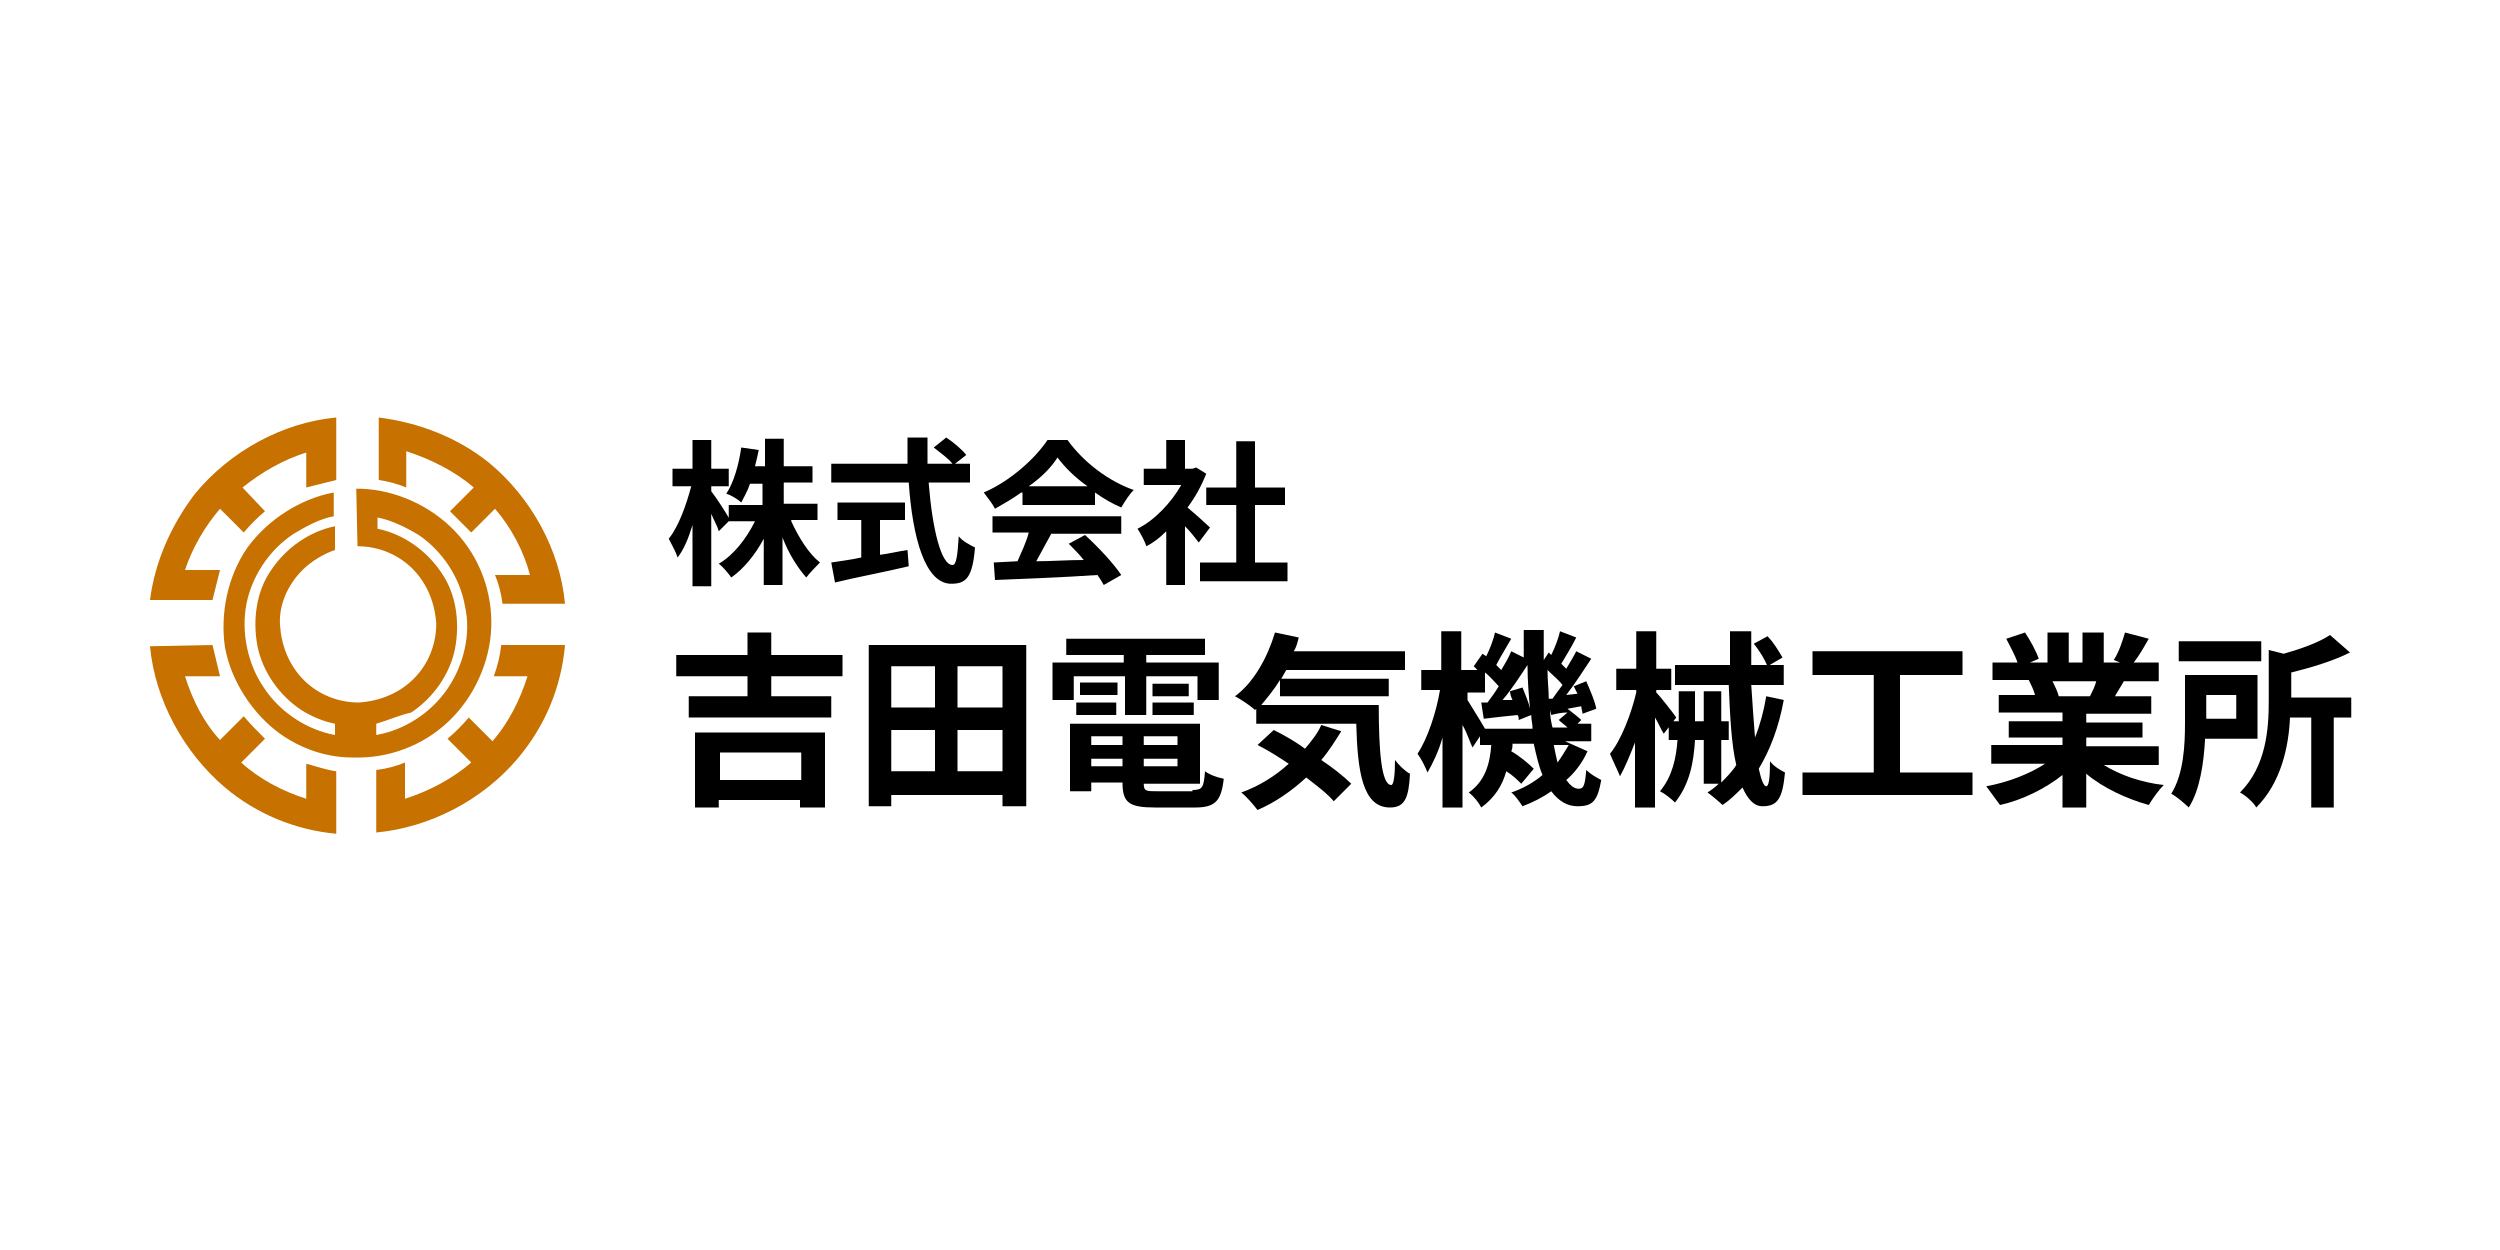<?xml version="1.0" encoding="utf-8"?>
<!-- Generator: Adobe Illustrator 25.4.2, SVG Export Plug-In . SVG Version: 6.00 Build 0)  -->
<svg version="1.1" id="レイヤー_3" xmlns="http://www.w3.org/2000/svg" xmlns:xlink="http://www.w3.org/1999/xlink" x="0px"
	 y="0px" width="200px" height="100px" viewBox="0 0 200 100" style="enable-background:new 0 0 200 100;" xml:space="preserve">
<style type="text/css">
	.st0{fill-rule:evenodd;clip-rule:evenodd;fill:#C67100;}
</style>
<g>
	<path class="st0" d="M26.9,33.4c-4.3,0.4-8.5,2.7-11.3,6.1c-1.9,2.5-3.2,5.4-3.6,8.5h5l0.6-2.4h-2.8c0.6-1.8,1.6-3.5,2.8-4.9
		l1.9,1.9c0.5-0.6,1.1-1.2,1.7-1.7L19.4,39c1.5-1.2,3.2-2.2,5.1-2.8V39c0.8-0.2,1.6-0.4,2.4-0.6L26.9,33.4 M12,51.7
		c0.4,4.3,2.7,8.5,6,11.3c2.5,2.1,5.6,3.4,8.9,3.7v-5c-0.8-0.1-1.6-0.4-2.4-0.6v2.8c-1.9-0.6-3.8-1.6-5.2-2.9l1.9-1.9
		c-0.6-0.6-1.2-1.2-1.7-1.8l-1.9,1.9c-1.3-1.4-2.2-3.2-2.8-5.1h2.8c-0.2-0.8-0.4-1.7-0.6-2.5L12,51.7 M30.1,61.6v5
		c4.3-0.4,8.5-2.6,11.3-5.9c2.2-2.6,3.5-5.7,3.8-9.1h-5.1c-0.1,0.9-0.3,1.7-0.6,2.5h2.7c-0.6,1.9-1.5,3.7-2.8,5.2l-1.9-1.9
		c-0.5,0.6-1.1,1.2-1.7,1.7l1.9,1.9c-1.5,1.3-3.4,2.3-5.3,2.9V61C31.7,61.3,30.9,61.5,30.1,61.6 M30.3,33.4v5
		c0.7,0.1,1.5,0.3,2.2,0.6v-2.9c1.9,0.6,3.9,1.6,5.4,2.9L36,40.9l1.7,1.7l1.9-1.9c1.3,1.5,2.3,3.4,2.8,5.3h-2.8
		c0.3,0.7,0.5,1.5,0.6,2.3h5c-0.4-4.3-2.7-8.5-6.1-11.3C36.6,35,33.5,33.8,30.3,33.4 M28.6,43.7c1.6,0,3.2,0.6,4.4,1.8
		c1.2,1.2,1.8,2.8,1.9,4.4c0,1.6-0.6,3.2-1.8,4.4s-2.8,1.8-4.4,1.9c-1.6,0-3.2-0.6-4.4-1.8s-1.8-2.8-1.9-4.4s0.6-3.2,1.8-4.4
		c0.7-0.7,1.7-1.3,2.6-1.6v-1.9c-2,0.4-3.9,1.7-5.1,3.5c-1.2,1.7-1.5,4-1.1,6.1c0.4,2,1.7,3.9,3.5,5.1c0.8,0.5,1.7,0.9,2.7,1.1v0.9
		c-2.2-0.4-4.4-1.8-5.7-3.8c-1.3-1.9-1.8-4.4-1.4-6.6c0.4-2.2,1.8-4.4,3.8-5.7c1-0.6,2.1-1.2,3.2-1.4v-1.9c-2.7,0.5-5.3,2.2-6.9,4.4
		c-1.6,2.3-2.2,5.3-1.8,8c0.5,2.7,2.2,5.3,4.4,6.9c1.7,1.2,3.7,1.9,5.8,1.9c2.8,0.1,5.6-0.9,7.7-2.9c2-1.9,3.3-4.7,3.4-7.5
		c0.1-2.8-0.9-5.6-2.9-7.7c-1.9-2-4.7-3.3-7.5-3.4c-0.1,0-0.3,0-0.4,0L28.6,43.7 M30.1,57.9v0.9c2.3-0.4,4.4-1.8,5.7-3.7
		s1.9-4.4,1.4-6.6c-0.4-2.3-1.8-4.4-3.7-5.7c-1-0.6-2.2-1.2-3.3-1.4v0.9c2,0.4,3.9,1.7,5.1,3.5c1.2,1.7,1.5,4,1.1,6.1
		c-0.4,2-1.7,3.9-3.5,5.1C32,57.2,31.1,57.6,30.1,57.9"/>
	<g>
		<path d="M57.5,42.5c-0.1-0.4-0.4-0.9-0.6-1.4v5.8h-1.5V42c-0.3,1-0.7,2-1.2,2.6c-0.1-0.4-0.5-1.1-0.7-1.5c0.8-1,1.4-2.7,1.8-4.2
			h-1.5v-1.4h1.6v-2.3h1.5v2.3h1.4v1.4h-1.4v0.4c0.4,0.5,1.3,1.9,1.5,2.3L57.5,42.5z M63.3,41.7c0.6,1.3,1.4,2.6,2.3,3.3
			c-0.3,0.3-0.8,0.8-1.1,1.2c-0.7-0.8-1.4-1.9-1.9-3.2v3.8h-1.5v-3.7c-0.7,1.3-1.6,2.4-2.6,3.1c-0.2-0.3-0.7-0.9-1-1.1
			c1.2-0.7,2.2-2,2.9-3.4h-2.1v-1.3h2.7v-1.7H60c-0.2,0.6-0.5,1.1-0.7,1.5c-0.2-0.2-0.8-0.6-1.2-0.7c0.6-0.9,1-2.3,1.2-3.7l1.4,0.2
			c-0.1,0.5-0.2,0.9-0.3,1.3h0.8v-2.2h1.5v2.2H65v1.3h-2.3v1.7h2.7v1.3H63.3z"/>
		<path d="M74.3,38.7c0.3,3.7,1,6.5,1.9,6.5c0.3,0,0.4-0.7,0.5-2.3c0.3,0.4,0.9,0.7,1.3,0.9c-0.2,2.4-0.7,2.9-1.9,2.9
			c-2.1,0-3.1-3.7-3.4-8.1h-6.2v-1.5h6.1c0-0.7,0-1.4,0-2.1h1.6c0,0.7,0,1.4,0,2.1h2c-0.3-0.4-1-0.9-1.5-1.3l1-0.8
			c0.6,0.4,1.3,1,1.6,1.4l-0.9,0.7h1.2v1.5H74.3z M70.3,44.4c0.8-0.1,1.6-0.3,2.3-0.4l0.1,1.3c-2.1,0.5-4.3,0.9-5.9,1.3L66.5,45
			c0.6-0.1,1.5-0.2,2.4-0.4v-3h-1.9v-1.4h5.4v1.4h-2V44.4z"/>
		<path d="M81.7,39.4c-0.7,0.5-1.4,0.9-2.1,1.3c-0.2-0.4-0.6-0.9-0.9-1.3c2.1-0.9,4.1-2.7,5.1-4.2h1.6c1.3,1.8,3.3,3.3,5.3,4
			c-0.4,0.4-0.7,0.9-1,1.4c-0.7-0.3-1.4-0.7-2.1-1.2v1h-5.8V39.4z M79.4,41.3h10.3v1.4h-5.6c-0.4,0.7-0.8,1.5-1.2,2.2
			c1.2,0,2.5-0.1,3.8-0.1c-0.4-0.5-0.8-0.9-1.2-1.3l1.3-0.7c1.1,1,2.3,2.3,2.9,3.2l-1.4,0.8c-0.1-0.2-0.3-0.5-0.5-0.8
			c-2.9,0.2-6,0.3-8.2,0.4L79.5,45l1.9-0.1c0.3-0.7,0.7-1.5,0.9-2.3h-2.9V41.3z M87,38.9c-1-0.7-1.8-1.5-2.4-2.3
			c-0.5,0.8-1.3,1.6-2.3,2.3H87z"/>
		<path d="M95.9,43.4c-0.3-0.4-0.7-0.9-1.1-1.3v4.7h-1.5v-4.3c-0.5,0.5-1,0.9-1.6,1.2c-0.1-0.4-0.5-1.1-0.7-1.4
			c1.4-0.7,2.7-2.1,3.5-3.5h-3v-1.3h1.8v-2.3h1.5v2.3h0.6l0.3-0.1l0.8,0.5c-0.4,1-0.9,1.9-1.5,2.7c0.6,0.5,1.6,1.4,1.8,1.6
			L95.9,43.4z M103,45v1.5H96V45h2.9v-4.6h-2.4V39h2.4v-3.7h1.5V39h2.4v1.4h-2.4V45H103z"/>
		<path d="M61.7,54.1v1.6h4.8v1.7H55.1v-1.7h4.7v-1.6h-5.7v-1.7h5.7v-1.8h1.9v1.8h5.7v1.7H61.7z M55.7,58.6H66v6h-2v-0.6h-6.5v0.6
			h-1.9V58.6z M57.6,60.2v2.2h6.5v-2.2H57.6z"/>
		<path d="M82.1,51.6v12.9h-1.9v-0.9h-8.9v0.9h-1.8V51.6H82.1z M71.3,53.3v3.3h3.5v-3.3H71.3z M71.3,61.7h3.5v-3.3h-3.5V61.7z
			 M80.2,53.3h-3.6v3.3h3.6V53.3z M80.2,61.7v-3.3h-3.6v3.3H80.2z"/>
		<path d="M85.8,56h-1.6v-3h5.7v-0.6h-4.6v-1.3h11.1v1.3h-4.7V53h5.8v3h-1.7v-1.9h-4.1v3.1h-1.7v-3.1h-4.1V56z M95.4,63.2
			c0.8,0,0.9-0.2,1-1.5c0.4,0.3,1,0.5,1.5,0.6c-0.2,1.8-0.7,2.3-2.3,2.3h-3.2c-2.1,0-2.6-0.4-2.6-2v0h-2.5v0.7h-1.7v-5.4H96v4.8
			h-4.5v0c0,0.6,0.2,0.6,1.1,0.6H95.4z M86.1,56.2h3.2v1h-3.2V56.2z M89.4,55.6h-3v-1h3V55.6z M87.3,58.9v0.7h2.5v-0.7H87.3z
			 M89.8,61.3v-0.6h-2.5v0.6H89.8z M94.2,58.9h-2.7v0.7h2.7V58.9z M94.2,61.3v-0.6h-2.7v0.6H94.2z M95.1,54.7v1h-2.9v-1H95.1z
			 M92.2,56.2h3.3v1h-3.3V56.2z"/>
		<path d="M110.3,56.4c0,3.6,0.2,6.4,1,6.4c0.2,0,0.3-0.8,0.3-2c0.3,0.4,0.8,0.9,1.2,1.1c-0.1,1.9-0.4,2.7-1.6,2.7
			c-2.2,0-2.6-2.9-2.7-6.7h-8v-1.2l-0.1,0.1c-0.3-0.3-1.2-0.9-1.6-1.1c1.5-1.1,2.6-3.1,3.2-5.1l1.9,0.4c-0.1,0.4-0.2,0.8-0.4,1.1
			h8.9v1.5h-9.5c-0.1,0.2-0.3,0.5-0.4,0.7h8.6v1.4h-8.7v-1.3c-0.5,0.8-1,1.4-1.5,2H110.3z M107.3,58.5c-0.5,0.8-1,1.6-1.6,2.3
			c0.9,0.6,1.8,1.3,2.4,1.9l-1.4,1.4c-0.5-0.6-1.3-1.2-2.2-1.9c-1.2,1.1-2.5,2-3.9,2.6c-0.3-0.4-0.9-1.1-1.3-1.4
			c1.4-0.5,2.7-1.3,3.8-2.3c-0.9-0.6-1.7-1.1-2.5-1.5l1.3-1.2c0.8,0.4,1.7,0.9,2.5,1.5c0.5-0.6,1-1.2,1.3-1.9L107.3,58.5z"/>
		<path d="M127,60.1c-0.4,0.9-1,1.7-1.7,2.3c0.3,0.4,0.6,0.7,1,0.7s0.5-0.3,0.6-1.5c0.3,0.3,0.8,0.6,1.2,0.8
			c-0.3,1.7-0.7,2.1-1.9,2.1c-0.8,0-1.5-0.4-2.1-1.2c-0.7,0.5-1.5,0.9-2.3,1.2c-0.2-0.3-0.6-0.9-0.9-1.1c0.9-0.3,1.8-0.8,2.5-1.4
			c-0.3-0.7-0.5-1.6-0.7-2.5h-1.7c0,0.2,0,0.4-0.1,0.6c0.7,0.4,1.4,1,1.8,1.4l-1,1.2c-0.3-0.3-0.7-0.7-1.2-1c-0.3,1.1-0.9,2.1-2,2.9
			c-0.2-0.4-0.6-0.9-1-1.2c1.3-0.9,1.7-2.3,1.8-3.8h-0.9v-0.7l-0.6,0.9c-0.2-0.4-0.4-1.1-0.8-1.8v6.6h-1.6V59
			c-0.3,1.1-0.8,2.1-1.2,2.8c-0.2-0.5-0.5-1.1-0.8-1.5c0.8-1.2,1.5-3.3,1.8-5.1h-1.5v-1.6h1.6v-3.1h1.6v3.1h1.3
			c-0.1-0.1-0.2-0.2-0.3-0.3l0.7-1l0.3,0.2c0.3-0.6,0.6-1.4,0.7-1.9l1.3,0.5c-0.4,0.7-0.9,1.5-1.2,2.1c0.1,0.1,0.3,0.3,0.4,0.4
			c0.3-0.5,0.6-1,0.8-1.5l1,0.5c0-0.7,0-1.4,0-2.2h1.6c0,0.8,0,1.7,0,2.4l0.4-0.6l0.2,0.2c0.3-0.6,0.6-1.4,0.7-1.9l1.3,0.5
			c-0.4,0.8-0.9,1.6-1.2,2.1c0.1,0.1,0.3,0.3,0.4,0.4c0.3-0.5,0.6-1,0.8-1.4l1.2,0.6c-0.6,0.9-1.3,2-2,2.9l0.9-0.1
			c-0.1-0.2-0.2-0.4-0.3-0.6l1-0.4c0.3,0.7,0.7,1.6,0.8,2.2l-1.1,0.4c0-0.2-0.1-0.4-0.1-0.6l-1.1,0.2c0.4,0.3,0.9,0.7,1.1,0.9
			l-0.3,0.3h1.1v1.4h-2.1L127,60.1z M122.6,58.2c0-0.3-0.1-0.6-0.1-1l-1,0.4c0-0.1,0-0.3-0.1-0.4c-1,0.1-1.9,0.2-2.7,0.3l-0.2-1.3
			l0.5,0c0.3-0.4,0.6-0.8,0.9-1.3c-0.3-0.3-0.7-0.8-1.1-1.1v1.6h-1.4v0.6c0.3,0.5,1,1.6,1.4,2.3H122.6z M121.8,55
			c0.2,0.5,0.5,1.2,0.6,1.7c-0.1-1.1-0.2-2.3-0.2-3.5c-0.6,0.9-1.3,2-2,2.8L121,56c-0.1-0.2-0.2-0.5-0.2-0.7L121.8,55z M124.2,55.9
			c0.2-0.3,0.5-0.7,0.8-1.1c-0.3-0.4-0.8-0.8-1.2-1.2c0,0.8,0.1,1.6,0.1,2.3L124.2,55.9z M125.4,58.2c-0.2-0.2-0.5-0.4-0.7-0.6
			l0.7-0.6c-0.5,0-0.9,0.1-1.3,0.2l-0.1-0.4c0,0.5,0.1,1,0.2,1.4H125.4z M124.3,59.6c0.1,0.5,0.2,1,0.3,1.4c0.3-0.4,0.6-0.9,0.9-1.4
			H124.3z"/>
		<path d="M133.1,58.7c-0.2-0.3-0.4-0.8-0.7-1.3v7.2h-1.6v-5.2c-0.4,1-0.8,2-1.2,2.7c-0.2-0.5-0.6-1.3-0.8-1.8
			c0.9-1.1,1.7-3.2,2.1-4.9v-0.2h-1.6v-1.7h1.6v-3h1.6v3h1.2v1.7h-1.2v0.2c0.4,0.4,1.4,1.7,1.6,2L133.1,58.7z M142.7,56
			c-0.4,2.2-1.1,4-2,5.5c0.2,0.9,0.4,1.4,0.6,1.4c0.2,0,0.3-0.6,0.3-2c0.3,0.4,0.8,0.7,1.2,0.9c-0.2,2.1-0.6,2.7-1.8,2.7
			c-0.7,0-1.2-0.6-1.6-1.5c-0.5,0.5-1,1-1.6,1.4c-0.2-0.2-0.9-0.8-1.2-1c0.3-0.2,0.6-0.4,0.9-0.7h-1.2v-3.5h-0.7
			c-0.1,1.7-0.4,3.5-1.6,5c-0.3-0.3-0.8-0.7-1.2-0.9c1-1.2,1.3-2.7,1.4-4.1h-0.7v-1.5h0.8v-2.4h1.3v2.4h0.7v-2.4h1.4v2.4h0.6v1.5
			h-0.6v3.4c0.4-0.4,0.9-0.9,1.2-1.4c-0.4-1.7-0.5-4-0.6-6.4H134v-1.6h4.4c0-0.9,0-1.8,0-2.7h1.7c0,0.9,0,1.8,0,2.7h2.6v1.6h-2.6
			c0.1,1.5,0.2,3,0.3,4.2c0.4-1,0.7-2.1,0.9-3.3L142.7,56z M141.4,50.9c0.5,0.5,0.9,1.2,1.2,1.7l-1.2,0.7c-0.2-0.5-0.6-1.2-1.1-1.8
			L141.4,50.9z"/>
		<path d="M157.8,61.8v1.8h-13.6v-1.8h5.7V54h-4.9v-1.9h12V54h-5v7.8H157.8z"/>
		<path d="M168.3,61.2c1.3,0.8,3,1.4,4.8,1.6c-0.4,0.4-0.9,1.1-1.2,1.6c-1.8-0.5-3.7-1.4-5-2.5v2.7H165V62c-1.4,1.1-3.2,2-5,2.4
			c-0.3-0.4-0.8-1.1-1.1-1.5c1.7-0.3,3.5-1,4.7-1.8h-4.3v-1.5h5.7V59h-4.3v-1.3h4.3v-0.7h-5.1v-1.4h2.9c-0.1-0.4-0.3-0.8-0.5-1.2
			l0.2,0h-3.1V53h2c-0.2-0.6-0.6-1.3-0.9-1.9l1.5-0.5c0.4,0.6,0.9,1.5,1.1,2.1l-0.7,0.3h1.4v-2.4h1.7V53h1.1v-2.4h1.7V53h1.3
			l-0.5-0.2c0.4-0.6,0.7-1.5,0.9-2.2l1.9,0.5c-0.4,0.7-0.8,1.4-1.2,1.9h2v1.5h-2.8c-0.2,0.4-0.5,0.8-0.7,1.2h2.9v1.4h-5.2v0.7h4.5
			V59h-4.5v0.7h5.8v1.5H168.3z M164.2,54.5c0.2,0.4,0.4,0.8,0.5,1.2l-0.3,0h2.8c0.2-0.4,0.4-0.8,0.5-1.2H164.2z"/>
		<path d="M176.4,59.2c-0.1,1.8-0.4,4-1.3,5.4c-0.3-0.3-1-0.9-1.4-1.1c1-1.6,1.1-3.9,1.1-5.7v-3.8h5.8v5.1H176.4z M180.9,52.9h-6.6
			v-1.6h6.6V52.9z M176.5,55.6v1.9h2.4v-1.9H176.5z M188,57.4h-1.3v7.2h-1.8v-7.2h-1.7c-0.1,2.3-0.7,5.2-2.7,7.2
			c-0.2-0.4-0.9-1-1.3-1.2c2.1-2.1,2.3-5.1,2.3-7.3v-4.1l1.2,0.3c1.4-0.4,2.8-0.9,3.7-1.5l1.6,1.4c-1.4,0.7-3.1,1.2-4.7,1.6v2h4.8
			V57.4z"/>
	</g>
</g>
</svg>
